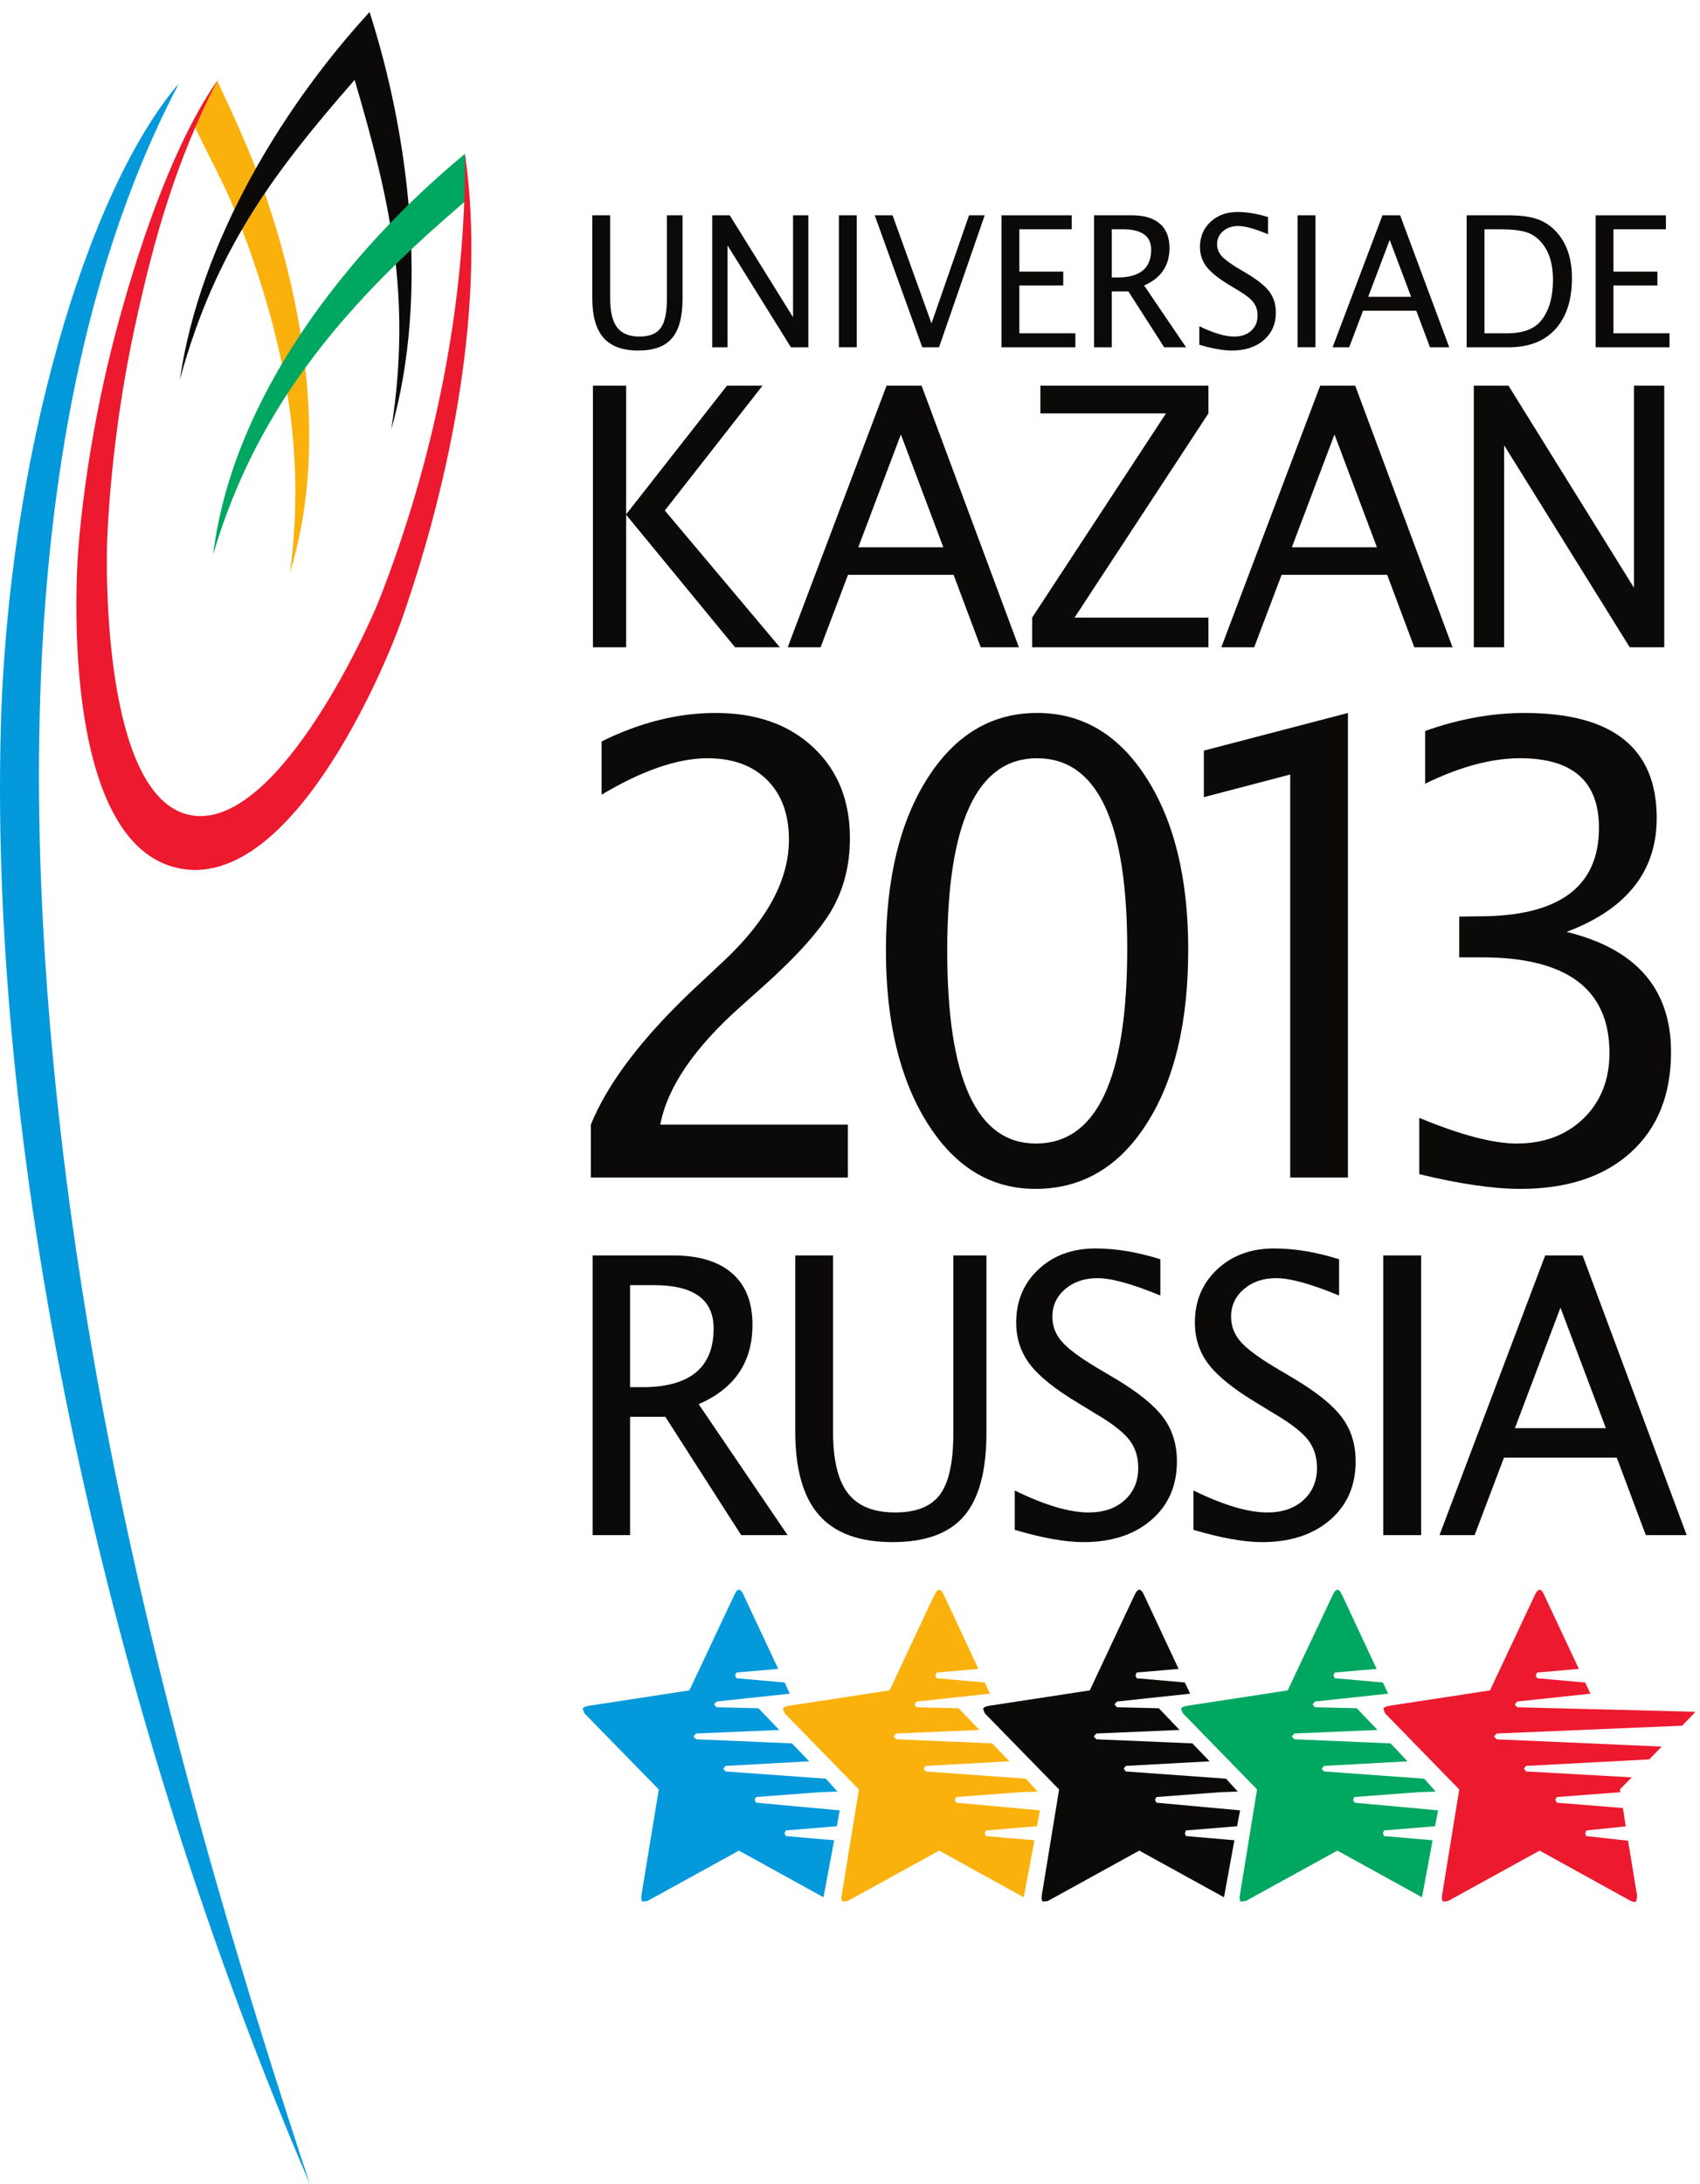 <?xml version="1.0" encoding="UTF-8"?> <svg xmlns="http://www.w3.org/2000/svg" width="109" height="140" viewBox="0 0 109 140" fill="none"> <path d="M98.718 101.905C98.86 101.905 98.967 102.137 99.031 102.291L101.234 106.982L98.553 107.212L98.465 107.399L98.553 107.578L101.64 107.853L101.976 108.569L97.275 109.072L97.125 109.259L97.275 109.439L108.693 109.73L108.564 109.891L107.851 110.622L95.967 111.122L95.792 111.31L95.967 111.494L106.546 111.96L105.745 112.781L97.847 113.199L97.709 113.375L97.847 113.555L104.621 113.932L103.86 114.708L103.892 114.885L99.816 115.195L99.722 115.37L99.816 115.557L104.055 115.899L104.241 117.074L101.71 117.337L101.64 117.519L101.71 117.698L104.389 117.994L104.973 121.557L104.906 121.881C104.792 121.984 104.571 121.858 104.421 121.779L104.248 121.678V121.683L98.718 118.629L92.841 121.863L92.528 121.894C92.409 121.803 92.456 121.557 92.48 121.383L92.513 121.185L93.564 114.708L88.811 109.833L88.701 109.547C88.739 109.401 88.98 109.368 89.146 109.333L89.254 109.318L95.535 108.359L98.391 102.286C98.465 102.137 98.565 101.919 98.718 101.905Z" fill="#ED192E"></path> <path d="M85.748 101.905C85.894 101.905 85.995 102.136 86.074 102.29L88.268 106.982L85.584 107.212L85.495 107.399L85.584 107.578L88.67 107.852L89.004 108.569L84.313 109.072L84.159 109.258L84.313 109.439L86.994 109.502L88.323 110.894L82.998 111.121L82.825 111.31L82.998 111.493L89.156 111.755L90.248 112.905L84.89 113.199L84.743 113.374L84.89 113.555L91.311 114.018L92.055 114.842L90.915 114.885L86.851 115.194L86.752 115.37L86.851 115.557L92.209 116.048L92.012 117.067L88.741 117.336L88.67 117.519L88.741 117.697L91.853 117.965L91.177 121.62L85.748 118.629L79.869 121.863L79.56 121.894C79.439 121.803 79.491 121.557 79.514 121.383L79.547 121.185L80.599 114.708L75.849 109.832L75.725 109.546C75.769 109.401 76.01 109.368 76.177 109.333L76.294 109.318L82.565 108.358L85.431 102.286C85.505 102.136 85.601 101.918 85.748 101.905Z" fill="#00A760"></path> <path d="M73.048 101.905C73.193 101.905 73.305 102.136 73.373 102.29L75.57 106.982L72.879 107.212L72.804 107.399L72.879 107.578L75.969 107.852L76.313 108.569L71.614 109.072L71.46 109.258L71.614 109.439L74.301 109.502L75.63 110.894L70.295 111.121L70.128 111.31L70.295 111.493L76.454 111.755L77.556 112.905L72.181 113.199L72.048 113.374L72.181 113.555L78.608 114.018L79.36 114.842L78.222 114.885L74.151 115.194L74.054 115.37L74.151 115.557L79.513 116.048L79.317 117.067L76.04 117.336L75.969 117.519L76.04 117.697L79.148 117.965L78.479 121.62L73.048 118.629L67.176 121.863L66.865 121.894C66.742 121.803 66.791 121.557 66.812 121.383L66.848 121.185L67.907 114.708L63.148 109.832L63.031 109.546C63.072 109.401 63.317 109.368 63.481 109.333L63.593 109.318L69.874 108.358L72.725 102.286C72.804 102.136 72.897 101.918 73.048 101.905Z" fill="#0C0A08"></path> <path d="M60.213 101.905C60.362 101.905 60.466 102.136 60.541 102.29L62.734 106.982L60.053 107.212L59.971 107.399L60.053 107.578L63.143 107.852L63.475 108.569L58.777 109.072L58.62 109.258L58.777 109.439L61.464 109.502L62.794 110.894L57.468 111.121L57.297 111.31L57.468 111.493L63.614 111.755L64.724 112.905L59.348 113.199L59.217 113.374L59.348 113.555L65.774 114.018L66.527 114.842L65.386 114.885L61.311 115.194L61.221 115.37L61.311 115.557L66.677 116.048L66.486 117.067L63.211 117.336L63.139 117.519L63.211 117.697L66.327 117.965L65.64 121.62L60.217 118.629L54.34 121.863L54.034 121.894C53.907 121.803 53.953 121.557 53.98 121.383L54.018 121.185L55.071 114.708L50.315 109.832L50.195 109.546C50.24 109.401 50.485 109.368 50.64 109.333L50.755 109.318L57.037 108.358L59.889 102.286C59.971 102.136 60.069 101.918 60.213 101.905Z" fill="#FAB10B"></path> <path d="M47.378 101.905C47.527 101.905 47.629 102.136 47.7 102.29L49.899 106.982L47.219 107.212L47.133 107.399L47.219 107.578L50.307 107.852L50.639 108.569L45.945 109.072L45.786 109.258L45.945 109.439L48.63 109.502L49.967 110.894L44.634 111.121L44.462 111.31L44.634 111.493L50.78 111.755L51.883 112.905L46.518 113.199L46.377 113.374L46.518 113.555L52.948 114.018L53.696 114.842L52.547 114.885L48.477 115.194L48.384 115.37L48.477 115.557L53.843 116.048L53.654 117.067L50.383 117.336L50.303 117.519L50.383 117.697L53.485 117.965L52.801 121.62L47.378 118.629L41.505 121.863L41.196 121.894C41.078 121.803 41.118 121.557 41.15 121.383L41.177 121.185L42.239 114.708L37.475 109.832L37.363 109.546C37.4 109.401 37.649 109.368 37.809 109.333L37.926 109.318L44.202 108.358L47.061 102.286C47.133 102.136 47.225 101.918 47.378 101.905Z" fill="#0499DB"></path> <path d="M37.977 13.801H39.123V19.14C39.123 19.988 39.272 20.607 39.572 20.994C39.87 21.38 40.348 21.575 41 21.575C41.642 21.575 42.093 21.393 42.359 21.029C42.627 20.665 42.759 20.048 42.759 19.179V13.801H43.762V19.163C43.762 20.316 43.535 21.156 43.084 21.682C42.633 22.21 41.913 22.471 40.926 22.471C39.92 22.471 39.176 22.2 38.697 21.654C38.218 21.108 37.977 20.268 37.977 19.126V13.801Z" fill="#0C0A08"></path> <path d="M45.666 22.261V13.802H46.79L50.848 20.335V13.802H51.828V22.261H50.711L46.646 15.729V22.261H45.666Z" fill="#0C0A08"></path> <path d="M53.787 13.801H54.931V22.259H53.787V13.801Z" fill="#0C0A08"></path> <path d="M59.133 22.261L56.086 13.802H57.23L59.726 20.729L62.133 13.802H63.136L60.209 22.261H59.133Z" fill="#0C0A08"></path> <path d="M64.211 22.261V13.802H68.715V14.698H65.355V17.412H68.173V18.299H65.355V21.364H68.95V22.261H64.211Z" fill="#0C0A08"></path> <path d="M70.148 22.261V13.802H72.59C73.363 13.802 73.955 13.981 74.367 14.338C74.78 14.695 74.985 15.217 74.985 15.898C74.985 17.028 74.444 17.827 73.358 18.299L76.047 22.261H74.644L72.35 18.681H71.282V22.261H70.148ZM71.282 17.786H71.654C73.091 17.786 73.81 17.192 73.81 16.009C73.81 15.136 73.206 14.698 72.002 14.698H71.282V17.786Z" fill="#0C0A08"></path> <path d="M78.973 22.471C78.43 22.471 77.74 22.348 76.897 22.1V20.913C77.803 21.352 78.55 21.575 79.137 21.575C79.586 21.575 79.948 21.451 80.222 21.203C80.496 20.954 80.633 20.627 80.633 20.225C80.633 19.894 80.544 19.61 80.363 19.38C80.185 19.146 79.852 18.888 79.37 18.602L78.813 18.265C78.128 17.854 77.642 17.465 77.363 17.102C77.079 16.736 76.939 16.314 76.939 15.829C76.939 15.178 77.166 14.642 77.617 14.221C78.066 13.8 78.64 13.59 79.338 13.59C79.958 13.59 80.613 13.699 81.302 13.915V15.012C80.453 14.662 79.819 14.488 79.401 14.488C79.006 14.488 78.679 14.595 78.422 14.817C78.164 15.039 78.036 15.317 78.036 15.652C78.036 15.935 78.129 16.183 78.318 16.402C78.507 16.619 78.851 16.877 79.352 17.179L79.929 17.522C80.626 17.937 81.115 18.331 81.391 18.698C81.665 19.069 81.805 19.512 81.805 20.033C81.805 20.768 81.545 21.357 81.028 21.803C80.511 22.25 79.825 22.471 78.973 22.471Z" fill="#0C0A08"></path> <path d="M83.199 13.801H84.345V22.259H83.199V13.801Z" fill="#0C0A08"></path> <path d="M91.686 22.261L90.808 19.916H87.395L86.506 22.261H85.443L88.641 13.802H89.774L92.922 22.261H91.686ZM90.477 19.026L89.104 15.379L87.726 19.026H90.477Z" fill="#0C0A08"></path> <path d="M94.039 22.261V13.802H96.719C97.52 13.802 98.164 13.893 98.656 14.08C99.148 14.267 99.574 14.583 99.933 15.028C100.505 15.739 100.789 16.672 100.789 17.829C100.789 19.238 100.434 20.328 99.727 21.101C99.019 21.875 98.021 22.261 96.738 22.261H94.039ZM95.183 21.364H96.65C97.695 21.364 98.436 21.068 98.872 20.477C99.341 19.849 99.574 19.005 99.574 17.945C99.574 16.948 99.342 16.17 98.883 15.602C98.601 15.256 98.269 15.017 97.879 14.889C97.492 14.761 96.906 14.698 96.126 14.698H95.183V21.364Z" fill="#0C0A08"></path> <path d="M102.309 22.261V13.802H106.814V14.698H103.451V17.412H106.269V18.299H103.451V21.364H107.046V22.261H102.309Z" fill="#0C0A08"></path> <path d="M38.018 41.493V24.723H40.146V32.972L46.612 24.723H48.89L42.627 32.724L50.003 41.493H47.131L40.146 32.997V41.493H38.018Z" fill="#0C0A08"></path> <path d="M62.883 41.493L61.142 36.848H54.373L52.614 41.493H50.506L56.844 24.723H59.091L65.33 41.493H62.883ZM60.483 35.081L57.762 27.85L55.032 35.081H60.483Z" fill="#0C0A08"></path> <path d="M66.178 41.493V39.591L74.76 26.5H66.708V24.723H77.482V26.5L68.897 39.591H77.482V41.493H66.178Z" fill="#0C0A08"></path> <path d="M90.681 41.493L88.943 36.848H82.174L80.415 41.493H78.307L84.647 24.723H86.893L93.133 41.493H90.681ZM88.285 35.081L85.564 27.85L82.832 35.081H88.285Z" fill="#0C0A08"></path> <path d="M94.496 41.493V24.723H96.721L104.765 37.675V24.723H106.709V41.493H104.495L96.44 28.542V41.493H94.496Z" fill="#0C0A08"></path> <path d="M37.998 98.406V80.477H43.17C44.808 80.477 46.063 80.859 46.937 81.618C47.812 82.378 48.248 83.479 48.248 84.922C48.248 87.318 47.099 89.01 44.797 90.011L50.499 98.406H47.523L42.661 90.823H40.399V98.406H37.998ZM40.399 88.922H41.184C44.23 88.922 45.756 87.666 45.756 85.155C45.756 83.304 44.479 82.381 41.924 82.381H40.399V88.922Z" fill="#0C0A08"></path> <path d="M50.99 80.477H53.413V91.795C53.413 93.593 53.73 94.903 54.367 95.722C55.002 96.544 56.011 96.953 57.397 96.953C58.753 96.953 59.711 96.566 60.275 95.797C60.844 95.026 61.125 93.72 61.125 91.877V80.477H63.248V91.841C63.248 94.286 62.769 96.068 61.812 97.184C60.854 98.296 59.33 98.854 57.234 98.854C55.101 98.854 53.53 98.278 52.514 97.121C51.498 95.97 50.99 94.182 50.99 91.767V80.477Z" fill="#0C0A08"></path> <path d="M69.461 98.854C68.314 98.854 66.847 98.593 65.064 98.068V95.547C66.988 96.483 68.569 96.953 69.805 96.953C70.76 96.953 71.529 96.69 72.11 96.164C72.69 95.641 72.981 94.95 72.981 94.096C72.981 93.393 72.792 92.794 72.409 92.299C72.027 91.812 71.326 91.259 70.304 90.655L69.127 89.937C67.67 89.065 66.647 88.246 66.048 87.474C65.454 86.703 65.156 85.804 65.156 84.779C65.156 83.397 65.632 82.263 66.586 81.369C67.538 80.476 68.755 80.029 70.233 80.029C71.548 80.029 72.939 80.261 74.4 80.721V83.046C72.601 82.302 71.257 81.933 70.374 81.933C69.534 81.933 68.841 82.168 68.294 82.635C67.749 83.105 67.475 83.692 67.475 84.405C67.475 84.999 67.675 85.53 68.075 85.99C68.474 86.45 69.206 87.001 70.268 87.638L71.493 88.364C72.969 89.244 74.001 90.076 74.584 90.862C75.169 91.643 75.461 92.586 75.461 93.681C75.461 95.241 74.914 96.492 73.818 97.436C72.721 98.381 71.269 98.854 69.461 98.854Z" fill="#0C0A08"></path> <path d="M80.919 98.854C79.772 98.854 78.306 98.593 76.523 98.068V95.547C78.447 96.483 80.025 96.953 81.264 96.953C82.219 96.953 82.987 96.69 83.569 96.164C84.147 95.641 84.442 94.95 84.442 94.096C84.442 93.393 84.25 92.794 83.868 92.299C83.486 91.812 82.784 91.259 81.762 90.655L80.585 89.937C79.129 89.065 78.105 88.246 77.507 87.474C76.911 86.703 76.613 85.804 76.613 84.779C76.613 83.397 77.091 82.263 78.044 81.369C78.999 80.476 80.214 80.029 81.693 80.029C83.007 80.029 84.397 80.261 85.859 80.721V83.046C84.059 82.302 82.716 81.933 81.831 81.933C80.989 81.933 80.299 82.168 79.754 82.635C79.206 83.105 78.934 83.692 78.934 84.405C78.934 84.999 79.134 85.53 79.534 85.99C79.932 86.45 80.665 87.001 81.729 87.638L82.951 88.364C84.427 89.244 85.46 90.076 86.043 90.862C86.628 91.643 86.921 92.586 86.921 93.681C86.921 95.241 86.373 96.492 85.277 97.436C84.179 98.381 82.725 98.854 80.919 98.854Z" fill="#0C0A08"></path> <path d="M88.693 80.477H91.119V98.406H88.693V80.477Z" fill="#0C0A08"></path> <path d="M105.526 98.406L103.664 93.44H96.43L94.549 98.406H92.297L99.073 80.477H101.473L108.145 98.406H105.526ZM102.965 91.549L100.053 83.823L97.133 91.549H102.965Z" fill="#0C0A08"></path> <path d="M37.883 75.483V72.091C38.955 69.454 41.123 66.587 44.39 63.488L46.507 61.506C49.224 58.927 50.584 56.37 50.584 53.83C50.584 52.207 50.122 50.93 49.187 50C48.26 49.072 46.987 48.606 45.365 48.606C43.443 48.606 41.181 49.388 38.573 50.942V47.527C41.029 46.313 43.468 45.702 45.89 45.702C48.484 45.702 50.566 46.434 52.135 47.899C53.708 49.365 54.495 51.306 54.495 53.731C54.495 55.471 54.096 57.018 53.308 58.368C52.515 59.709 51.041 61.349 48.883 63.273L47.458 64.549C44.504 67.181 42.795 69.692 42.334 72.091H54.361V75.483H37.883Z" fill="#0C0A08"></path> <path d="M66.384 76.211C63.526 76.211 61.216 74.798 59.451 71.981C57.687 69.159 56.803 65.479 56.803 60.937C56.803 56.357 57.695 52.673 59.471 49.884C61.248 47.098 63.589 45.701 66.496 45.701C69.403 45.701 71.742 47.098 73.519 49.884C75.299 52.673 76.186 56.337 76.186 60.877C76.186 65.535 75.299 69.257 73.519 72.035C71.742 74.818 69.363 76.211 66.384 76.211ZM66.42 73.304C70.322 73.304 72.275 69.14 72.275 60.819C72.275 52.679 70.349 48.606 66.496 48.606C62.653 48.606 60.734 52.718 60.734 60.937C60.734 69.183 62.629 73.304 66.42 73.304Z" fill="#0C0A08"></path> <path d="M82.725 75.483V49.648L77.188 51.099V48.116L86.427 45.702V75.483H82.725Z" fill="#0C0A08"></path> <path d="M91 75.267V71.657C93.642 72.754 95.727 73.303 97.247 73.303C99.003 73.303 100.434 72.76 101.541 71.687C102.643 70.605 103.195 69.208 103.195 67.495C103.195 63.41 100.472 61.369 95.019 61.369H93.561V58.757L94.853 58.736C99.963 58.736 102.522 56.844 102.522 53.062C102.522 50.093 100.84 48.605 97.473 48.605C95.627 48.605 93.593 49.153 91.375 50.238V46.858C93.552 46.086 95.674 45.702 97.733 45.702C103.395 45.702 106.225 47.946 106.225 52.437C106.225 55.85 104.302 58.285 100.444 59.736C104.912 60.825 107.142 63.392 107.142 67.432C107.142 70.171 106.282 72.315 104.56 73.874C102.843 75.432 100.477 76.211 97.473 76.211C95.764 76.211 93.606 75.897 91 75.267Z" fill="#0C0A08"></path> <path d="M13.931 5.175C14.622 6.628 15.804 9.225 16.403 10.81L16.979 12.393C19.684 20.214 20.937 29.133 18.586 36.71C19.665 28.883 18.162 21.714 15.519 14.704L15.027 13.43C14.362 11.749 13.244 9.756 12.475 8.083C12.854 7.258 13.288 6.158 13.931 5.175Z" fill="#FAB10B"></path> <path d="M11.466 5.352C2.326 22.817 1.144 46.439 3.633 70.227C5.897 91.882 11.332 114.244 19.867 140C6.762 109.436 -0.685 74.629 0.05 46.705C0.505 29.386 5.518 12.313 11.466 5.352Z" fill="#0499DB"></path> <path d="M23.695 0.772C26.177 8.49 27.569 18.828 25.085 27.534C26.447 18.851 24.936 12.619 22.738 5.12C17.694 10.908 13.838 15.88 11.531 24.34C12.833 15.357 18.305 6.637 23.695 0.772Z" fill="#0C0A08"></path> <path d="M29.809 9.866C22.302 16.056 14.893 25.478 13.668 35.547C16.55 25.714 22.578 19.05 30.022 12.741C29.987 11.917 29.934 10.771 29.809 9.866Z" fill="#00A760"></path> <path d="M12.105 52.23C6.679 51.006 6.753 36.751 6.89 34.183C7.096 30.175 7.631 25.69 8.621 21.066C9.863 15.279 11.287 10.334 13.93 5.174C11.29 8.964 9.13 15.055 7.633 20.517C6.196 25.753 5.417 30.727 5.06 34.707C4.721 38.498 4.231 54.029 11.37 55.638C18.509 57.249 24.541 43.211 25.793 39.621C28.92 30.662 31.194 19.408 29.811 9.866H29.81C29.901 19.428 27.823 29.499 24.349 38.367C23.417 40.751 17.531 53.455 12.105 52.23" fill="#ED192E"></path> </svg> 